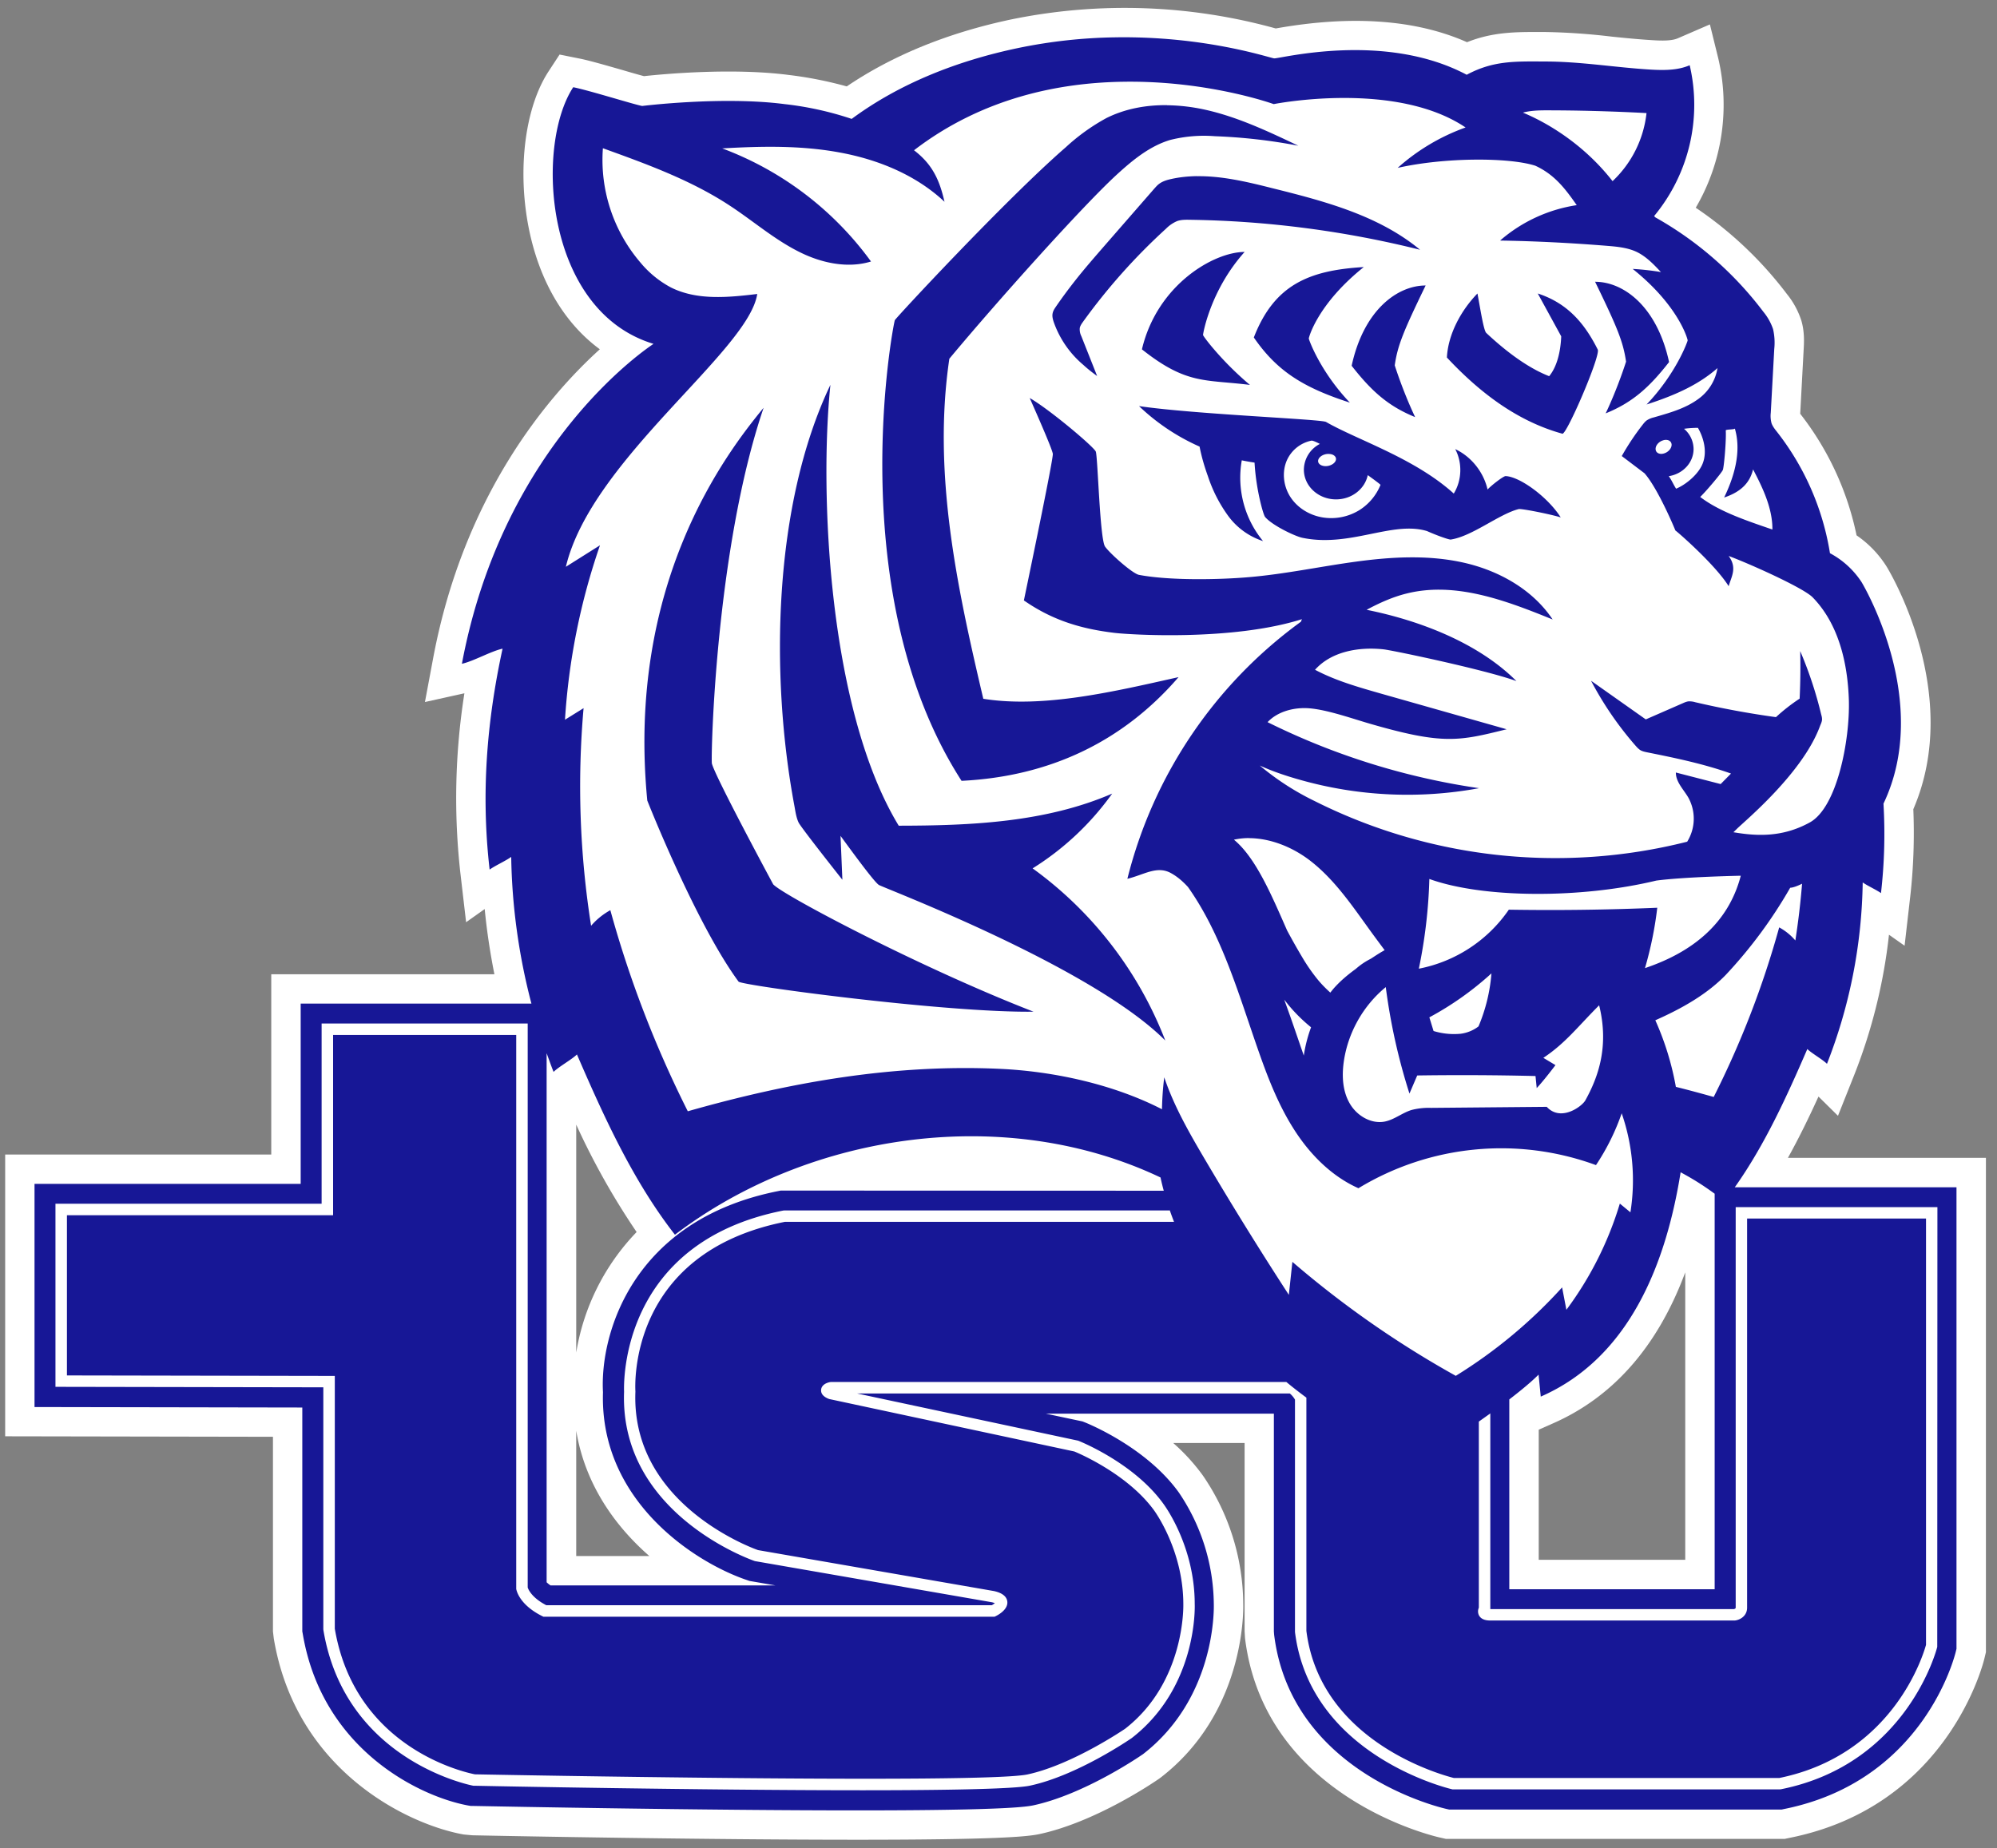 <svg xmlns="http://www.w3.org/2000/svg" width="247" height="228.63"><rect width="100%" height="100%" fill="#808080" stroke="none"/><path fill="#fff" d="M190.32 192.97v-16.1l1.72-.76c7.5-3.28 13-9.56 16.4-18.7v35.56zm-119.05-.47V177c1.1 6.67 4.82 11.81 9.04 15.5zm7.47-40.08a27.98 27.98 0 0 0-7.47 14.91v-28.2a90.7 90.7 0 0 0 7.47 13.29m142.4-9.18c1.38-2.48 2.62-5.03 3.78-7.58l2.41 2.38 2.03-5.1a67.17 67.17 0 0 0 4.28-17.3l1.93 1.36.7-6.1c.4-3.52.53-7.15.38-10.79 6.15-14.27-2.9-29.36-3.3-30.01a13.14 13.14 0 0 0-3.72-3.87 36.35 36.35 0 0 0-6.97-15.04l.42-7.83c.06-.96.13-2.27-.27-3.67a10.2 10.2 0 0 0-1.8-3.32 47.22 47.22 0 0 0-11.27-10.67 25.23 25.23 0 0 0 2.78-18.5l-1.03-4.18-3.95 1.71c-.8.35-2.05.31-3.16.24-1.66-.1-3.3-.26-5.04-.44a80.4 80.4 0 0 0-8.2-.57h-.56c-3.05-.01-5.93-.02-9.13 1.26-6.3-2.79-14.21-3.37-23.54-1.72l-.12.02a69.86 69.86 0 0 0-32.7-1.12c-7.83 1.65-14.67 4.44-20.36 8.29a48.18 48.18 0 0 0-7.2-1.42c-6.99-.9-15.46-.11-17.88.15-.62-.16-1.7-.47-2.54-.72-2.1-.6-4.26-1.23-5.5-1.47l-2.4-.48-1.34 2.05c-3.64 5.54-4.17 15.81-1.23 23.89 1.63 4.49 4.23 8.08 7.55 10.52-6.35 5.75-16.82 17.96-20.62 38.24l-1.01 5.4 4.88-1.08a83.2 83.2 0 0 0-.5 22.22l.71 6.1 2.3-1.63c.26 2.7.67 5.4 1.2 8.07h-27.6v22.3H.64v34.86l33.12.06v24.07l.1.86c2.72 16.36 16.55 23.03 23.48 24.27l1.07.1c4.66.1 28.83.55 47.53.55 17.17 0 21.11-.37 22.63-.7 6.87-1.48 13.95-6.26 14.81-6.86l.23-.17c10.17-7.88 10.2-20.16 10.16-21.46a28.36 28.36 0 0 0-5-15.88 24.46 24.46 0 0 0-3.66-4.01h8.83v23.3l.05.84c2.41 19.6 23.24 24.48 24.12 24.67l.74.17h41.88l.66-.14c19.44-3.9 23.87-21.42 24.05-22.17l.19-.79v-61.16z"/><path fill="#171796" d="M137.92 4.62a63.5 63.5 0 0 0-12.08 1.34c-7.32 1.54-14.5 4.31-20.5 8.75a39.88 39.88 0 0 0-8.3-1.83c-7.69-1-17.61.23-17.61.23-.94-.16-6.57-1.93-8.53-2.32-4.75 7.24-3.56 27.67 9.93 31.75-.37.27-18.53 12.01-23.7 39.58 1.45-.32 3.59-1.56 5.03-1.87-1.98 9.1-2.67 18.07-1.6 27.33.73-.52 1.93-1.04 2.67-1.57.09 6.07.94 12.22 2.5 18.15H37.19v22.3H4.27v27.61l33.12.06v27.7l.05.26c2.39 14.35 14.48 20.2 20.54 21.29l.25.04h.25c4.11.08 28.63.55 47.46.55 10.78 0 19.7-.15 21.85-.62 6.3-1.35 13.15-6.04 13.44-6.24l.15-.1c8.79-6.82 8.78-17.52 8.75-18.58a24.96 24.96 0 0 0-4.32-13.78c-4.04-5.64-11.36-8.58-11.67-8.7l-.25-.1-4.53-.96h28.2v26.94l.03.4c2.11 17.07 20.53 21.38 21.31 21.56l.35.08h41.1l.32-.07c17.2-3.45 21.07-18.8 21.23-19.45l.09-.37v-57.1h-27.42c3.7-5.22 6.44-11.25 8.97-17.1.55.54 1.88 1.28 2.43 1.83a63.95 63.95 0 0 0 4.42-22.44c.63.44 1.64.88 2.26 1.32.43-3.73.52-7.4.31-11.07 6.02-12.62-2.43-26.95-2.72-27.42a10.63 10.63 0 0 0-3.9-3.56 32.76 32.76 0 0 0-6.55-15.01c-.27-.34-.54-.68-.68-1.08a3.5 3.5 0 0 1-.09-1.3l.43-7.88a7.4 7.4 0 0 0-.15-2.46 6.8 6.8 0 0 0-1.2-2.14 43.28 43.28 0 0 0-13.36-11.68l-.15-.16a21.56 21.56 0 0 0 4.4-18.66c-1.5.65-3.2.63-4.83.54-4.35-.26-8.68-1-13.03-1-3.75-.02-6.45-.12-9.72 1.64-10.2-5.42-23.18-1.95-23.82-2.03-.64-.08-8.52-2.78-19.67-2.6zm1.24 5.49c10.41-.12 18.38 2.77 18.38 2.77s15-2.99 23.73 2.89a25.5 25.5 0 0 0-8.4 5c5.79-1.31 13.75-1.32 17.02-.27 2.41 1.1 3.74 2.9 5.13 4.88a18.7 18.7 0 0 0-9.48 4.38c4.44.07 8.89.3 13.32.66 1.2.1 2.43.22 3.52.72 1.15.54 2.07 1.47 2.94 2.4l.12.12a31.31 31.31 0 0 0-3.5-.39c5.7 4.56 6.8 8.69 6.8 8.84-.02.17-1.43 4.1-5.08 7.93 3.82-1.23 6.54-2.55 8.77-4.5A5.88 5.88 0 0 1 210 49.4c-1.6 1.16-3.55 1.69-5.45 2.24a2.7 2.7 0 0 0-.89.38c-.18.14-.33.32-.47.5a31.1 31.1 0 0 0-2.6 3.9l2.81 2.13c1.69 1.91 3.8 7 3.82 7.08.05-.02 4.91 4.18 6.59 6.89.35-1.22 1.08-2.26 0-3.74 2.6.97 9.22 3.93 10.39 5.12 3.22 3.3 4.34 8.15 4.48 12.77.13 4.84-1.43 13.21-4.84 15.08-3.37 1.86-6.55 1.7-9.44 1.21l.43-.42c.98-.97 8.08-6.84 10.25-12.64.11-.3.27-.58.28-.9 0-.2-.04-.4-.1-.59a49.16 49.16 0 0 0-2.6-7.86 83.7 83.7 0 0 1-.07 5.88 22.84 22.84 0 0 0-2.93 2.29c-3.36-.46-6.7-1.08-10-1.85a2.43 2.43 0 0 0-.83-.1c-.23.03-.45.12-.67.22L203.56 89l-6.77-4.78a41.52 41.52 0 0 0 5.52 8.05c.18.2.36.4.59.54.24.14.53.2.81.26 3.5.7 7.02 1.43 10.39 2.63l-1.28 1.3-5.54-1.43c-.01 1.17.95 2.09 1.54 3.1a5.4 5.4 0 0 1-.14 5.46 66.41 66.41 0 0 1-46.08-5.03 32.76 32.76 0 0 1-6.78-4.39c1.58.72 3.25 1.28 4.92 1.75a48.7 48.7 0 0 0 22.2 1.05 86.95 86.95 0 0 1-26.16-8.17c1.26-1.34 3.32-1.87 5.2-1.71 2.24.19 5.3 1.28 7.45 1.9 9.09 2.64 11.04 2.15 16.92.69l-15.61-4.43c-2.76-.79-5.55-1.58-8.09-2.93 2.04-2.28 5.42-2.85 8.46-2.53 1.12.12 12.65 2.54 16.45 3.93-4.85-4.85-12.22-7.55-18.53-8.82 1.59-.85 3.22-1.59 4.97-2.02 6.03-1.5 12.28.88 18.04 3.22-2.47-3.71-6.65-6.05-11-7.03-4.35-.98-8.88-.73-13.3-.13s-8.8 1.54-13.24 1.92c-3.82.33-9.86.43-13.62-.28-.8-.15-3.61-2.65-4.2-3.5-.65-.93-.9-11.18-1.15-11.76-.27-.61-5.7-5.2-8.17-6.62.78 1.76 2.8 6.34 2.86 6.91.06.57-2.44 12.65-3.58 18.13 3.63 2.53 7.22 3.53 11.16 4.01 1.94.24 14.66 1.03 23.23-1.69l-.13.32a56.13 56.13 0 0 0-21.46 31.8c2.07-.5 3.65-1.66 5.38-.71.81.44 1.5 1.05 2.12 1.73 4.27 6.04 6.33 13.51 8.82 20.57 1.18 3.35 2.5 6.68 4.45 9.66 1.94 2.97 4.57 5.59 7.81 7.03a34.04 34.04 0 0 1 29.38-2.86 28.06 28.06 0 0 0 3.18-6.41 25.35 25.35 0 0 1 1.08 12.25l-1.31-1.08a42.48 42.48 0 0 1-6.61 13.14l-.53-2.77a60.82 60.82 0 0 1-13.15 10.94c-7.19-4-13.97-8.73-20.21-14.1l-.44 4.08A456.81 456.81 0 0 1 149 143.38c-1.91-3.24-3.8-6.54-5-10.1a37.54 37.54 0 0 0-.28 3.95c-5.98-3.07-13.32-4.69-20.05-5-13.15-.6-25.93 1.64-38.6 5.25-4-7.95-7.22-16.3-9.58-24.88-.9.5-1.71 1.15-2.38 1.93a110.6 110.6 0 0 1-.93-26.92l-2.3 1.43a81.62 81.62 0 0 1 4.33-21.58l-4.22 2.66c3.14-13.25 22.6-26.66 23.67-33.75-3.6.43-7.46.82-10.7-.82a12.55 12.55 0 0 1-3.74-3.06 19.53 19.53 0 0 1-4.65-14.15c5.4 1.95 10.87 3.93 15.68 7.09 2.89 1.89 5.51 4.19 8.6 5.73 2.73 1.38 6 2.08 8.88 1.19a40.07 40.07 0 0 0-18.4-13.99c4.85-.28 9.74-.38 14.5.5 4.77.87 9.45 2.78 12.99 6.1-.62-2.73-1.52-4.65-3.77-6.37 8.45-6.49 18.02-8.4 26.11-8.48zm5.2 2.9c-2.61-.03-5.2.44-7.52 1.6a24.97 24.97 0 0 0-5.01 3.6c-7.33 6.36-21 21.09-21.15 21.4-.2.45-6.63 33.87 8.25 56.99 10.8-.53 19.9-4.78 26.84-12.83-7.96 1.78-16.69 3.87-24.15 2.68-3.23-13.73-6.3-27.86-4.2-42.07 5.9-7.09 16.6-19.03 20.8-22.86 1.93-1.76 4.03-3.47 6.53-4.21a17.1 17.1 0 0 1 5.5-.46c3.48.13 6.93.52 10.34 1.18-3.75-1.78-7.54-3.58-11.59-4.47a23.03 23.03 0 0 0-4.65-.54zm46.82.64c4.16 0 8.32.12 12.47.34a13.6 13.6 0 0 1-4.2 8.42c-4.79-6.14-10.9-8.36-11.08-8.48.89-.24 1.88-.28 2.8-.28zm-43.16 8.14c-1.05.02-2.1.12-3.13.35-.54.12-1.1.28-1.54.62-.23.17-.42.4-.61.61l-5.97 6.85c-1.3 1.5-2.62 3-3.85 4.57a60.3 60.3 0 0 0-2.32 3.15c-.17.25-.34.5-.4.8-.08.34 0 .68.1 1.01a12.23 12.23 0 0 0 3.7 5.4c.54.5 1.11.94 1.7 1.37l-1.95-4.92a1.92 1.92 0 0 1-.2-1c.05-.29.22-.53.39-.77a74.62 74.62 0 0 1 10.26-11.52 4.3 4.3 0 0 1 1.4-.96c.48-.17 1-.17 1.52-.16 9.6.13 19.2 1.38 28.52 3.71-5.1-4.23-11.76-6-18.2-7.6-3.08-.78-6.27-1.55-9.42-1.5zm5.92 9.38c-3.82 0-10.82 4.07-12.7 12.05 5.54 4.4 7.8 3.7 13.36 4.4-3.42-2.86-5.8-6.01-5.8-6.18-.01-.15.91-5.55 5.14-10.27zm14.74 1.87c-6.8.4-11.07 2.2-13.6 8.71 2.85 4.15 6.11 6.2 11.88 8.06-3.65-3.82-5.07-7.76-5.08-7.93 0-.15 1.1-4.28 6.8-8.84zm28.61 1.82c2.77 5.7 3.47 7.42 3.83 9.88 0 0-.99 3.17-2.52 6.4 3.28-1.33 5.37-3.18 7.84-6.35-1.5-6.92-5.66-9.93-9.15-9.93zm-20.96.46c-3.48 0-7.65 3.01-9.15 9.93 2.48 3.18 4.57 5.02 7.85 6.35-1.53-3.23-2.52-6.4-2.52-6.4.35-2.45 1.06-4.18 3.82-9.88zm6.41.99c-1.99 2.04-3.63 5-3.78 7.92 4.21 4.51 8.85 7.92 14.26 9.42.44.41 4.77-9.64 4.4-10.4-1.54-3.06-3.6-5.7-7.42-6.94l2.9 5.3c-.08 1.94-.53 3.76-1.49 4.93-2.83-1.1-5.63-3.33-7.78-5.35-.32-.3-.7-2.78-1.09-4.88zm-80.03 11.3c-7.07 14.83-7.48 35.89-4.46 52.06.13.7.22 1.43.52 2.08.25.53 3.94 5.22 5.42 7.09l-.23-5.43c1.1 1.5 4.13 5.68 4.74 6.07.59.37 26.31 10.09 35.43 19.25a47.3 47.3 0 0 0-16.41-21.3 34.6 34.6 0 0 0 9.84-9.25c-8.23 3.56-17.44 3.96-26.4 3.97-8.7-14.3-9.83-41.2-8.45-54.54zm38.17 2.63a26.14 26.14 0 0 0 7.49 5.01c.24 1.24.6 2.47 1.03 3.66a17.8 17.8 0 0 0 2.47 4.86 8.65 8.65 0 0 0 4.35 3.17 12.33 12.33 0 0 1-2.63-9.99c.52.11 1.05.2 1.58.28.18 3.3 1.07 6.43 1.3 6.72.89 1.06 3.73 2.4 4.6 2.58 5.89 1.24 11.14-2.13 15.43-.83 1.34.6 2.76 1.08 2.93 1.05 2.67-.4 5.97-3.15 8.41-3.77.34-.08 3.92.63 5.2 1.03-1.65-2.59-5.12-5.06-6.82-5.11-.27-.01-1.78 1.16-2.23 1.66-.49-2.15-2-4.06-4-5 .9 1.7.83 3.86-.18 5.5-4.87-4.4-11.93-6.63-15.8-8.86-.61-.35-16.16-.94-23.13-1.96zm-46.45.23c-4.62 5.62-16.97 21.7-14.37 48.57 0 0 6 15.22 11.29 22.4.35.48 25.68 3.87 36.48 3.72-14.03-5.45-31.14-14.5-32.2-15.76 0 0-7.19-13.33-7.58-14.94-.14-.58.4-26.36 6.39-43.99zm115.38 2.46h.2c.75 1.31 1.14 2.97.6 4.38-.49 1.3-2.01 2.61-3.3 3.15-.3-.45-.58-1.12-.91-1.55 1.74-.27 3.07-1.67 3.07-3.36a3.3 3.3 0 0 0-1.18-2.5c.44-.07 1.03-.11 1.52-.12zm4.76.07c.7 2.36.3 5.2-1.32 8.55 2.35-.78 3.23-2.06 3.58-3.48.35.68.7 1.35 1.01 2.04.78 1.69 1.4 3.56 1.38 5.4-3.3-1.13-6.6-2.24-8.93-4.03.75-.72 2.63-2.95 2.8-3.34.14-.35.44-3.64.36-4.9.08-.14 1.17-.08 1.12-.24zM206 54.42c.4-.02.7.18.75.53.05.44-.34.95-.89 1.13-.54.19-1.03-.02-1.08-.46-.06-.44.33-.95.88-1.13.12-.04.23-.07.34-.07zm-43.77.09c.2.01.56.17 1.02.41a3.63 3.63 0 0 0-1.98 3.18c0 2.03 1.78 3.68 3.98 3.68 1.95 0 3.57-1.3 3.92-3 .88.63 1.5 1.1 1.58 1.2a6.63 6.63 0 0 1-2.6 3.12 6.64 6.64 0 0 1-4.51.92c-1.6-.25-3.1-1.13-4-2.48s-1.12-3.14-.46-4.62a4.26 4.26 0 0 1 3.05-2.41zm2.1 1.65c.39 0 .72.14.86.4.19.37-.12.82-.7 1.02-.58.2-1.2.05-1.4-.31-.2-.37.12-.83.7-1.03.18-.06.37-.09.54-.08zm-9.88 47.53c2.67 0 5.39 1.1 7.55 2.75 3 2.3 5.17 5.5 7.38 8.56.62.86 1.25 1.7 1.88 2.55-.42.23-.82.48-1.22.74l-.46.3-.24.13c-.6.32-1.14.7-1.64 1.14-1.03.75-2 1.56-2.84 2.54l-.32.4c-.56-.51-1.09-1.04-1.57-1.63a22.28 22.28 0 0 1-1.84-2.64 86.3 86.3 0 0 1-1.93-3.41c-1.93-4.38-3.86-8.99-6.58-11.24a8.9 8.9 0 0 1 1.83-.2zm60.86 4.65c-1.55 5.94-6.03 9.47-11.85 11.43a45.45 45.45 0 0 0 1.52-7.47c-6.12.26-12.24.34-18.36.24a17.54 17.54 0 0 1-11.13 7.3c.76-3.65 1.2-7.38 1.3-11.1 6.53 2.37 18.61 2.48 28.07.2 3.58-.47 10.45-.6 10.45-.6zm7.58.99c-.19 2.35-.47 4.7-.83 7.02a7.1 7.1 0 0 0-2-1.62c-2 7.24-4.72 14.28-8.1 20.98-1.56-.44-3.12-.86-4.68-1.25a35.3 35.3 0 0 0-2.54-8.24c3.21-1.42 6.35-3.17 8.72-5.62a57.5 57.5 0 0 0 7.96-10.77c.36-.02.88-.21 1.47-.5zm-38.42 11.09a21.04 21.04 0 0 1-1.6 6.56c-.63.49-1.42.81-2.21.91a8.64 8.64 0 0 1-3.35-.34l-.52-1.69a38.32 38.32 0 0 0 7.68-5.44zm-13.07 1.7a74.57 74.57 0 0 0 2.93 13.17l.96-2.24c4.88-.07 9.75-.05 14.63.07l.15 1.49c.93-.99 2.32-2.84 2.32-2.84l-1.5-.9c2.73-1.81 4.26-3.86 6.9-6.5 1.26 5.09-.12 8.9-1.7 11.75-.42.77-3.05 2.7-4.78.81l-14.31.13a8.4 8.4 0 0 0-2.41.26c-1.15.35-2.12 1.19-3.3 1.43-1.72.34-3.5-.74-4.36-2.26-.87-1.51-.97-3.36-.73-5.1.5-3.6 2.4-6.98 5.2-9.27zm-12.56 1.55.5.63a19.77 19.77 0 0 0 2.82 2.79 17.3 17.3 0 0 0-.9 3.5l-1.02-2.96c-.45-1.32-.92-2.64-1.4-3.96zm-119.05 2.95h25.48v69.77c.06.19.45 1.24 2.3 2.2h55.1c.14-.08.28-.17.38-.26-.09-.03-.2-.07-.37-.11l-29.31-5.09c-.17-.05-16.76-5.76-16.18-20.96-.04-1-.48-18.42 19.69-22.41l.13-.01h47.68l-.08-.25c.17.52.37 1.07.6 1.66H97.07c-19.35 3.87-18.52 20.26-18.48 20.96v.07c-.54 13.77 14.22 19.25 15.17 19.58l29.2 5.07c.42.1 1.53.38 1.63 1.3.1.92-.97 1.57-1.43 1.8l-.15.07h-55.8l-.14-.07c-2.84-1.42-3.18-3.17-3.22-3.36V128.04H41.2v22.3H8.28v19.82l33.13.06v31.27c2.52 14.87 16.21 17.8 17.33 18.02 2.23.04 62.83 1.2 68.36.01 5.55-1.2 11.98-5.6 12.05-5.64 7.47-5.8 7.21-15.31 7.21-15.4 0-6.69-3.54-11.5-3.57-11.56-3.23-4.5-9.29-7.1-9.91-7.35l-30.32-6.49c-.27-.1-1.07-.42-1-1.15.04-.47.45-.82 1.13-.95l.13-.01h56.28c.79.66 1.62 1.3 2.48 1.94v28.85c1.74 13.87 17.04 17.9 18.23 18.2h40.28c14.15-2.9 17.83-15.38 18.13-16.47v-52.74h-22.13v48.14c0 1.05-.9 1.53-1.52 1.59h-30.25c-.7 0-1.16-.21-1.39-.63a1.12 1.12 0 0 1-.02-.95v-23.03l1.52-1.08-.1.08v24.2h30.12c.08-.02.23-.06.23-.18v-49.55h24.95l-.02 54.4c-.03.15-3.65 14.46-19.3 17.61l-.15.02h-40.52l-.07-.02c-.18-.04-17.5-4.1-19.4-19.45v-28.75a2.86 2.86 0 0 0-.64-.76H106l27.35 5.84c.28.11 6.96 2.79 10.58 7.86.14.2 3.84 5.21 3.84 12.36.02.4.28 10.32-7.8 16.58-.3.2-6.75 4.63-12.58 5.88-1.97.42-10.39.57-20.69.57-19.72 0-46.36-.52-48.05-.56h-.11c-.16-.03-15.84-3.02-18.54-19.26l-.01-.11v-29.92l-33.13-.06v-22.65h32.92v-22.3zm27.83 3.7c.28.77.55 1.54.85 2.29.65-.65 2.24-1.52 2.89-2.16 3.33 7.7 6.95 15.68 12.12 22.3 16.79-12.76 41.03-16.12 60.06-7.08a28.5 28.5 0 0 0 .4 1.64l-47.37-.02-.3.06c-18.08 3.58-22.09 17.73-21.69 24.88-.43 13.54 11.49 21.14 17.88 23.27l.22.08 3.24.56H68.1a3.14 3.14 0 0 1-.49-.39v-65.42zm140.24 14.7c1.7.92 2.86 1.67 4.22 2.66v48.93h-25.4v-23.48l-.08.06c1.43-1.1 2.8-2.22 3.7-3.13l.27 2.72c11.12-4.86 15.55-16.76 17.3-27.76z"/></svg>